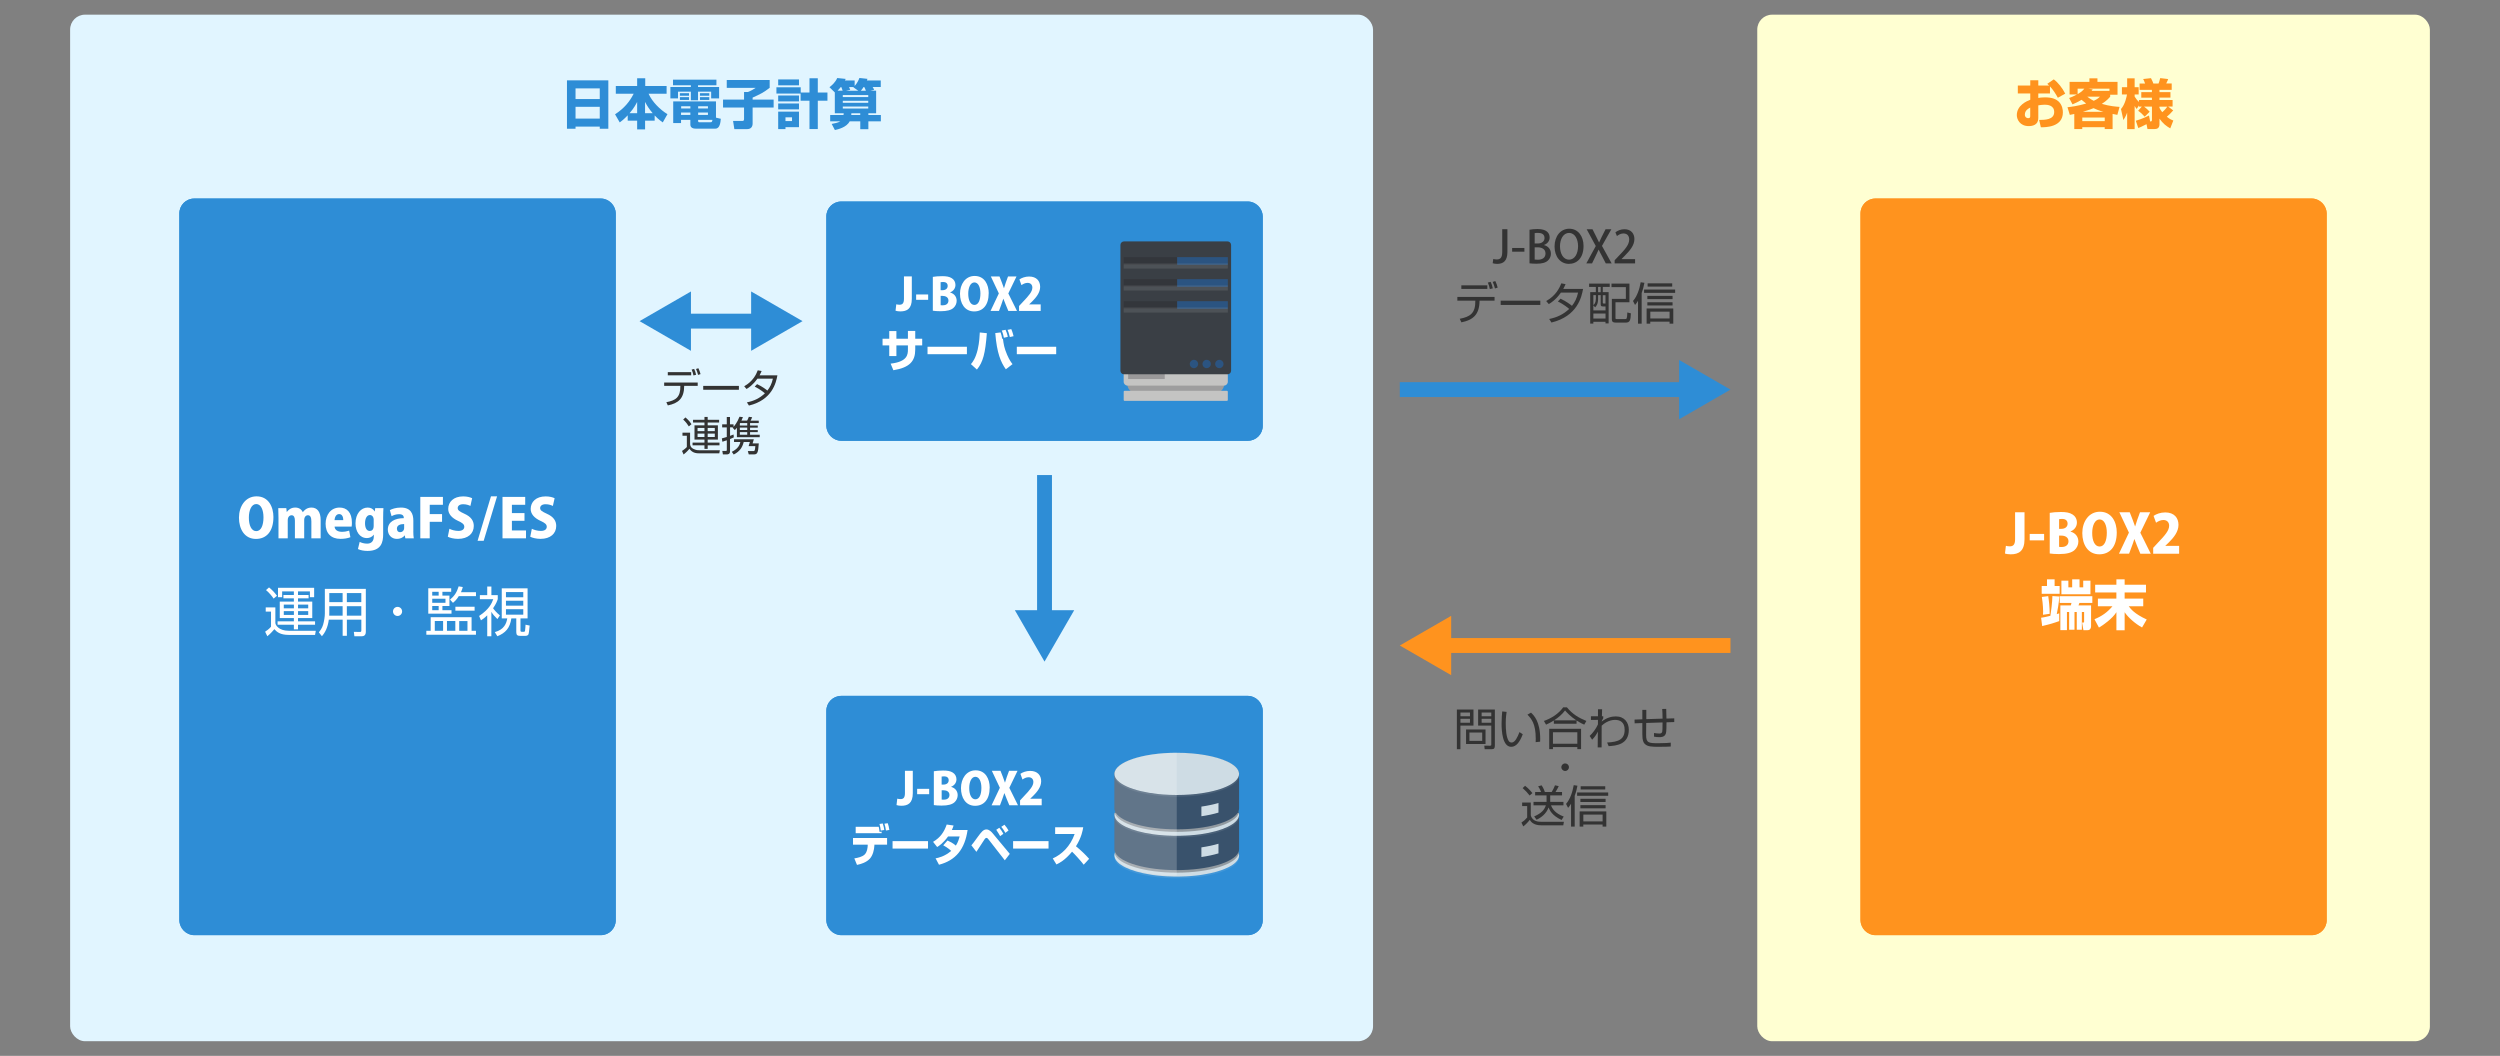 <?xml version="1.0" encoding="UTF-8"?><svg id="a" xmlns="http://www.w3.org/2000/svg" viewBox="0 0 840 354.78"><rect x="0" y="0" width="840" height="354.78" fill="#808080" stroke="none"/><defs><style>.b{fill:#e8e8e9;opacity:.1;}.b,.c,.d{isolation:isolate;}.e,.d{fill:#fff;}.f{fill:#e1f5ff;}.g{fill:#2e8dd6;}.h{fill:#c4c4c3;}.c{fill:#040000;opacity:.3;}.i{fill:#333;}.j{fill:#ffffd2;}.k{fill:#3a3f45;}.l{fill:#39526c;}.m{fill:#ff931e;}.n{fill:#2b5481;}.o{fill:#cedce4;}.p{fill:#33363b;}.q{fill:#fcfdfd;opacity:.1;}.d{opacity:.2;}.r{fill:#9a999a;}.s{fill:#9d9d9e;}</style></defs><rect class="f" x="23.56" y="4.93" width="437.78" height="344.92" rx="5" ry="5"/><rect class="j" x="590.44" y="4.93" width="226" height="344.92" rx="5" ry="5"/><g><rect class="g" x="60.26" y="66.71" width="146.63" height="247.5" rx="5" ry="5"/><path class="g" d="M201.89,67.71c2.21,0,4,1.79,4,4v237.5c0,2.21-1.79,4-4,4H65.26c-2.21,0-4-1.79-4-4V71.71c0-2.21,1.79-4,4-4H201.89m0-1H65.26c-2.76,0-5,2.24-5,5v237.5c0,2.76,2.24,5,5,5H201.89c2.76,0,5-2.24,5-5V71.71c0-2.76-2.24-5-5-5h0Z"/></g><g><rect class="g" x="277.65" y="233.82" width="146.63" height="80.39" rx="5" ry="5"/><path class="g" d="M419.28,234.82c2.21,0,4,1.79,4,4v70.39c0,2.21-1.79,4-4,4h-136.63c-2.21,0-4-1.79-4-4v-70.39c0-2.21,1.79-4,4-4h136.63m0-1h-136.63c-2.76,0-5,2.24-5,5v70.39c0,2.76,2.24,5,5,5h136.63c2.76,0,5-2.24,5-5v-70.39c0-2.76-2.24-5-5-5h0Z"/></g><g><rect class="g" x="277.65" y="67.71" width="146.63" height="80.39" rx="5" ry="5"/><path class="g" d="M419.28,68.71c2.21,0,4,1.79,4,4v70.39c0,2.21-1.79,4-4,4h-136.63c-2.21,0-4-1.79-4-4V72.71c0-2.21,1.79-4,4-4h136.63m0-1h-136.63c-2.76,0-5,2.24-5,5v70.39c0,2.76,2.24,5,5,5h136.63c2.76,0,5-2.24,5-5V72.71c0-2.76-2.24-5-5-5h0Z"/></g><g><rect class="m" x="625.13" y="66.71" width="156.63" height="247.5" rx="5" ry="5"/><path class="m" d="M776.76,67.71c2.21,0,4,1.79,4,4v237.5c0,2.21-1.79,4-4,4h-146.63c-2.21,0-4-1.79-4-4V71.71c0-2.21,1.79-4,4-4h146.63m0-1h-146.63c-2.76,0-5,2.24-5,5v237.5c0,2.76,2.24,5,5,5h146.63c2.76,0,5-2.24,5-5V71.71c0-2.76-2.24-5-5-5h0Z"/></g><g><g><path class="e" d="M91.87,173.73c0,4.84-2.36,7.35-5.87,7.35-3.83,0-5.71-3.31-5.71-7.13s2.16-7.18,5.91-7.18c4.05,0,5.67,3.58,5.67,6.97Zm-8.25,.16c-.02,2.66,.88,4.57,2.48,4.57s2.43-1.91,2.43-4.63c0-2.43-.81-4.47-2.43-4.47s-2.48,2.12-2.48,4.52Z"/><path class="e" d="M107.73,180.88h-3.11v-5.65c0-1.28-.29-2.11-1.15-2.11-.74,0-1.26,.63-1.26,1.66v6.1h-3.12v-5.91c0-.99-.25-1.85-1.13-1.85-.47,0-1.28,.38-1.28,1.67v6.09h-3.11v-6.9c0-1.21-.04-2.29-.07-3.24h2.7l.14,1.26h.05c.47-.63,1.35-1.46,2.79-1.46,1.24,0,2.14,.59,2.54,1.55h.04c.4-.58,1.31-1.55,2.88-1.55,1.98,0,3.1,1.48,3.1,4.18v6.16Z"/><path class="e" d="M117.74,180.5c-.94,.38-2.14,.56-3.35,.56-3.19,0-4.99-1.91-4.99-5.08,0-2.9,1.69-5.44,4.72-5.44,2.41,0,4.12,1.62,4.12,5.06,0,.49-.02,.99-.09,1.33h-5.73c.07,1.21,1.15,1.76,2.47,1.76,.92,0,1.71-.16,2.43-.4l.41,2.2Zm-2.4-5.74c0-.9-.29-2.03-1.39-2.03s-1.49,1.19-1.55,2.03h2.93Z"/><path class="e" d="M128.83,170.74c-.04,.79-.09,1.75-.09,3.13v5.69c0,2.54-.59,5.55-5.26,5.55-1.19,0-2.36-.22-3.21-.63l.58-2.41c.59,.31,1.51,.59,2.52,.59,1.39,0,2.23-.83,2.23-2.43v-.56h-.04c-.5,.72-1.35,1.12-2.29,1.12-2.43,0-3.82-2.25-3.82-4.92,0-3.26,1.84-5.33,4.1-5.33,1.08,0,1.87,.49,2.34,1.3h.04l.14-1.1h2.74Zm-3.26,3.98c0-1.13-.61-1.67-1.28-1.67-.99,0-1.64,1.12-1.64,2.77s.61,2.59,1.6,2.59c.68,0,1.31-.45,1.31-1.73v-1.96Z"/><path class="e" d="M138.87,178.48c0,.9,.04,1.78,.16,2.39h-2.84l-.18-.97h-.05c-.61,.81-1.57,1.17-2.61,1.17-1.84,0-3.04-1.4-3.04-3.12,0-2.68,2.4-3.83,5.38-3.85,0-.77-.34-1.33-1.62-1.33-.95,0-1.85,.29-2.5,.68l-.58-2.05c.65-.36,1.96-.86,3.71-.86,3.35,0,4.18,2.12,4.18,4.38v3.57Zm-3.08-2.4c-1.31,0-2.43,.38-2.43,1.55,0,.83,.5,1.19,1.06,1.19,.65,0,1.37-.47,1.37-1.42v-1.31Z"/><path class="e" d="M141.22,180.88v-13.92h7.6v2.65h-4.43v3.13h4.14v2.59h-4.14v5.55h-3.17Z"/><path class="e" d="M158.06,170c-.5-.25-1.33-.58-2.45-.58-1.22,0-1.82,.59-1.82,1.28,0,.77,.58,1.15,2.27,1.93,2.21,.99,3.13,2.36,3.13,4.09,0,2.54-1.93,4.34-5.29,4.34-1.4,0-2.79-.36-3.44-.72l.54-2.67c.74,.38,1.91,.72,3.02,.72,1.33,0,1.98-.58,1.98-1.4s-.63-1.31-2.07-1.96c-2.2-1.01-3.33-2.38-3.33-4.03,0-2.36,1.8-4.21,5.02-4.21,1.33,0,2.36,.29,3.02,.61l-.59,2.61Z"/><path class="e" d="M162.52,181.7h-2.05l4.5-14.94h2.05l-4.5,14.94Z"/><path class="e" d="M176.74,180.88h-7.9v-13.92h7.63v2.65h-4.47v2.79h4.23v2.59h-4.23v3.24h4.74v2.65Z"/><path class="e" d="M185.76,170c-.5-.25-1.33-.58-2.45-.58-1.22,0-1.82,.59-1.82,1.28,0,.77,.58,1.15,2.27,1.93,2.21,.99,3.13,2.36,3.13,4.09,0,2.54-1.93,4.34-5.29,4.34-1.4,0-2.79-.36-3.44-.72l.54-2.67c.74,.38,1.91,.72,3.03,.72,1.33,0,1.98-.58,1.98-1.4s-.63-1.31-2.07-1.96c-2.2-1.01-3.33-2.38-3.33-4.03,0-2.36,1.8-4.21,5.02-4.21,1.33,0,2.36,.29,3.02,.61l-.59,2.61Z"/></g><g><path class="e" d="M92.52,204.07v5.22c0,.67,1.08,2.65,4.5,2.65h9.09l-.25,1.39h-8.84c-2.88,0-4.03-1.01-4.84-1.93-.29,.34-1.24,1.49-2.36,2.38l-.74-1.53c.47-.29,1.39-.95,1.98-1.67v-5.08h-1.78v-1.42h3.24Zm-.58-2.94c-.5-.76-1.57-2.07-2.56-2.86l1.01-.9c1.17,.94,1.89,1.75,2.68,2.81l-1.13,.95Zm13.92,8.77h-5.73v1.55h-1.39v-1.55h-5.47v-1.13h5.47v-1.1h-4.74v-5.53h4.74v-1.1h-3.51v-1.12h3.51v-1.22h-3.94v1.96h-1.39v-3.15h12.14v3.15h-1.42v-1.96h-4v1.22h3.56v1.12h-3.56v1.1h4.79v5.53h-4.79v1.1h5.73v1.13Zm-7.11-6.75h-3.4v1.24h3.4v-1.24Zm0,2.2h-3.4v1.26h3.4v-1.26Zm4.81-2.2h-3.42v1.24h3.42v-1.24Zm0,2.2h-3.42v1.26h3.42v-1.26Z"/><path class="e" d="M122.92,212.28c0,1.31-.81,1.51-1.42,1.51h-2.43l-.18-1.49,2.11,.04c.31,0,.41-.22,.41-.49v-3.64h-4.86v5.42h-1.42v-5.42h-4.65c-.32,2.61-1.31,4.45-2.32,5.55l-1.03-1.31c.41-.5,1.08-1.33,1.44-2.56,.36-1.28,.58-2.75,.58-3.73v-8.3h13.77v14.42Zm-7.8-8.59h-4.48v2.23c0,.65,0,.72-.02,.94h4.5v-3.17Zm0-4.43h-4.48v3.06h4.48v-3.06Zm6.28,0h-4.86v3.06h4.86v-3.06Zm0,4.43h-4.86v3.17h4.86v-3.17Z"/><path class="e" d="M135.11,205.44c0,.86-.7,1.53-1.53,1.53s-1.53-.68-1.53-1.53,.68-1.53,1.53-1.53,1.53,.67,1.53,1.53Z"/><path class="e" d="M158.44,211.94h1.48v1.33h-16.67v-1.33h1.46v-4.57h13.74v4.57Zm-6.84-14.28v1.19h-2.95v1.28h2.36v3.49h-2.36v1.4h3.06v1.17h-7.81v-8.53h7.71Zm-4.21,1.19h-2.16v1.28h2.16v-1.28Zm2.29,2.32h-4.45v1.37h4.45v-1.37Zm-2.29,2.45h-2.16v1.4h2.16v-1.4Zm1.49,5.04h-2.79v3.28h2.79v-3.28Zm4.11,0h-2.81v3.28h2.81v-3.28Zm-1.78-7.18c1.6-1.35,2.3-2.56,2.9-4.47l1.39,.23c-.13,.49-.27,.97-.61,1.73h5.04v1.33h-5.78c-.79,1.3-1.51,1.89-1.96,2.25l-.97-1.08Zm8.26,3.71h-6.46v-1.33h6.46v1.33Zm-2.4,3.48h-2.77v3.28h2.77v-3.28Z"/><path class="e" d="M165.11,213.79h-1.4v-7.04c-.97,.95-1.58,1.35-2.11,1.69l-.61-1.48c3.37-2.25,4.23-4.2,4.75-5.64h-4.5v-1.35h2.47v-2.9h1.4v2.9h2.14v1.33c-.2,.63-.49,1.49-1.57,3.08,.31,.45,1.21,1.55,2.3,2.39l-.85,1.24c-1.12-1.1-1.44-1.49-2.03-2.43v8.19Zm12.15-6.01h-2.38v3.91c0,.38,0,.59,.49,.59h.65c.18,0,.34-.05,.4-.4,.07-.43,.14-1.57,.16-1.98l1.39,.29c-.2,1.93-.27,2.63-.38,2.9-.18,.45-.67,.56-1.12,.56h-1.67c-.88,0-1.33-.23-1.33-1.22v-4.65h-1.66c-.47,3.31-2,4.9-4.7,6l-.85-1.39c3.19-.88,3.91-2.97,4.18-4.61h-1.85v-10.1h8.68v10.1Zm-1.44-8.84h-5.82v1.73h5.82v-1.73Zm0,2.9h-5.82v1.67h5.82v-1.67Zm0,2.84h-5.82v1.84h5.82v-1.84Z"/></g></g><g><path class="i" d="M234.43,128.53v1.13h-4.54c-.03,4.2-1.92,5.83-5.5,6.56l-.5-1.08c3.11-.59,4.79-1.63,4.71-5.48h-5.44v-1.13h11.26Zm-2.19-3.5v1.09h-7.86v-1.09h7.86Zm.76,1.12c-.14-.66-.31-1.34-.61-1.97l.85-.22c.3,.62,.51,1.28,.65,1.97l-.89,.22Zm1.55-.18c-.27-.95-.36-1.27-.69-2l.8-.24c.3,.55,.59,1.47,.72,1.97l-.82,.27Z"/><path class="i" d="M248.27,129.66v1.3h-11.99v-1.3h11.99Z"/><path class="i" d="M254.38,129.07c1.77,.81,3.11,1.86,3.46,2.16,.85-1.09,1.47-2.24,1.85-4h-5.2c-1.58,2.23-3.05,3.12-3.66,3.47l-.78-.92c2.82-1.57,4.01-3.86,4.56-5.36l1.3,.24c-.15,.36-.32,.76-.7,1.46h6c-.45,2.42-1.69,8.24-9.56,10.15l-.69-1.07c2.43-.5,4.28-1.38,6.05-3.05-1.61-1.35-2.88-1.97-3.43-2.24l.81-.85Z"/><path class="i" d="M231.87,145.36v3.96c.11,.69,.42,1.16,1.04,1.47,.99,.49,1.51,.49,1.97,.49h7l-.2,1.04h-6.75c-.68,0-2.27,0-3.28-1.53-.76,.97-1.72,1.73-1.96,1.92l-.53-1.19c.35-.23,1.17-.81,1.62-1.31v-3.79h-1.47v-1.05h2.57Zm-.42-2.08c-.38-.63-1.09-1.62-1.9-2.3l.76-.73c.3,.26,1.3,1.07,2.03,2.28l-.88,.74Zm10.17-1.3h-3.84v.93h3.43v4.79h-3.43v1.01h3.97v.93h-3.97v1.17h-1.08v-1.17h-4v-.93h4v-1.01h-3.35v-4.79h3.35v-.93h-3.84v-.93h3.84v-.96h1.08v.96h3.84v.93Zm-4.92,1.81h-2.32v1.07h2.32v-1.07Zm0,1.89h-2.32v1.15h2.32v-1.15Zm3.47-1.89h-2.39v1.07h2.39v-1.07Zm0,1.89h-2.39v1.15h2.39v-1.15Z"/><path class="i" d="M249.63,140.14c-.14,.36-.26,.68-.51,1.19h1.9c.22-.36,.31-.55,.59-1.28l1.12,.14c-.18,.49-.46,1.01-.53,1.15h2.74v.81h-2.92v.84h2.59v.7h-2.59v.81h2.59v.7h-2.59v.88h3.25v.82h-7.67v-3.16c-.27,.32-.47,.54-.7,.77l-.73-.78,.14-.14h-1.01v2.86c.49-.19,.7-.27,1.17-.46l.09,.97c-.32,.16-.59,.3-1.27,.57v4.12c0,1.01-.81,1.03-1.08,1.03h-1.32l-.19-1.16h1.09c.31,.01,.42-.07,.42-.35v-3.23c-.81,.3-1.05,.36-1.49,.49l-.18-1.13c.45-.12,.81-.2,1.66-.47v-3.23h-1.55v-1.03h1.55v-2.46h1.08v2.46h1.19v.84c.31-.32,1.22-1.39,2-3.38l1.13,.12Zm3.24,8.85h2.08c-.18,3.36-.58,3.69-1.67,3.69h-1.7l-.31-1.11h1.78c.45,.01,.63,0,.74-1.66h-2.26l.43-1.4h-2.07c-.47,1.88-1.38,3.2-3.36,4.21l-.65-.9c2.27-1.12,2.69-2.47,2.88-3.31h-2.13v-.92h6.66l-.42,1.4Zm-4.28-6.67v.66h2.48v-.84h-2.39l-.09,.18Zm2.48,1.36h-2.48v.81h2.48v-.81Zm0,1.51h-2.48v.88h2.48v-.88Z"/></g><g><path class="g" d="M190.5,27h13.9v16.26h-2.88v-.72h-8.14v.72h-2.88V27Zm11.02,2.7h-8.14v3.58h8.14v-3.58Zm0,6.19h-8.14v3.96h8.14v-3.96Z"/><path class="g" d="M210.91,38.75c-1.35,1.42-2.14,1.98-2.68,2.38l-1.57-2.72c3.17-2.09,4.9-4.27,6.25-6.91h-6v-2.61h7.17v-2.59h2.72v2.59h7.18v2.61h-6.05c1.17,2.68,3.87,5.38,6.34,6.86l-1.58,2.77c-.54-.38-1.46-1.01-2.72-2.34v1.76h-3.22v2.92h-2.67v-2.92h-3.17v-1.8Zm3.17-.72v-3.78c-.36,.7-.97,1.96-2.54,3.78h2.54Zm5.22,0c-1.19-1.4-1.82-2.39-2.56-3.78v3.78h2.56Z"/><path class="g" d="M226.14,26.76h14.58v1.89h-6.18v.59h7.08v3.82h-2.67v-2.27h-4.41v2.9h-2.41v-2.9h-4.32v2.27h-2.56v-3.82h6.88v-.59h-6v-1.89Zm5.82,13.52h-3.13v1.08h-2.63v-7.29h14.37v5.46l1.62,.38c-.09,1.13-.29,3.31-1.8,3.31h-6.68c-.54,0-1.75-.14-1.75-1.35v-1.58Zm-3.51-8.97h3.06v.86h-3.06v-.86Zm0,1.33h3.06v.94h-3.06v-.94Zm.38,5.17v.81h3.13v-.81h-3.13Zm.04-2.11v.74h3.1v-.74h-3.1Zm5.71,0v.74h3.29v-.74h-3.29Zm0,2.11v.81h3.29v-.81h-3.29Zm0,2.88c0,.25,.11,.38,.36,.38h3.78c.41,0,.52-.07,.68-.79h-4.83v.41Zm.61-9.38h3.13v.86h-3.13v-.86Zm0,1.33h3.13v.94h-3.13v-.94Z"/><path class="g" d="M244.19,26.87h14.42v2.63c-1.98,1.55-3.02,2.07-5.73,3.29v.67h7.06v2.68h-7.06v5.37c0,1.08-.58,1.87-1.8,1.87h-4.34l-.43-2.74h3.04c.32,0,.65-.02,.65-.61v-3.89h-7.06v-2.68h7.06v-2.54h1.28c1.06-.38,2.2-1.1,2.63-1.4h-9.72v-2.65Z"/><path class="g" d="M269,31.44h-8.12v-2.11h8.16v1.76h2.95v-4.79h2.79v4.79h3.24v2.75h-3.24v9.52h-2.79v-9.52h-2.99v-2.41Zm-7.53-4.75h6.99v1.98h-6.99v-1.98Zm0,5.4h6.99v1.98h-6.99v-1.98Zm0,2.68h6.99v1.98h-6.99v-1.98Zm0,2.74h6.99v5.22h-4.54v.65h-2.45v-5.87Zm2.45,1.91v1.26h2.2v-1.26h-2.2Z"/><path class="g" d="M294.38,30.47v7.58h-2.61v.59h4.2v2.12h-4.2v2.65h-2.72v-2.65h-3.56c-1.03,2.09-4.12,2.75-4.97,2.93l-1.08-2.05c.77-.14,2.21-.41,2.92-.88h-3.42v-2.12h4.48c.02-.22,.04-.32,.07-.59h-2.99v-6.99l-1.8-1.76c.9-.68,1.96-1.64,2.61-3.08l2.84,.29c-.14,.32-.18,.38-.25,.52h3.26v1.87c1.01-1.13,1.42-2.23,1.6-2.7l2.7,.29c-.11,.32-.14,.41-.18,.54h4.65v2.21h-2.72c.13,.2,.38,.63,.5,.94l-1.33,.29h2Zm-11.25,0c-.2-.61-.29-.88-.45-1.22h-.18c-.22,.27-.5,.63-1.08,1.22h1.71Zm.05,1.48v.67h8.55v-.67h-8.55Zm0,1.91v.68h8.55v-.68h-8.55Zm0,1.93v.68h8.55v-.68h-8.55Zm5.19-5.31l-1.62-1.13,.09-.09h-1.55c.07,.14,.25,.54,.38,.92l-1.46,.31h4.16Zm.68,7.58h-2.99c-.02,.34-.02,.43-.04,.59h3.02v-.59Zm1.89-7.58c-.22-.58-.27-.7-.54-1.22h-.25c-.25,.4-.58,.86-.9,1.22h1.69Z"/></g><g><path class="m" d="M690.07,26.67c1.48,1.08,2.86,2.9,3.85,4.79l-2.48,1.39c-.63-1.13-1.5-2.61-2.65-3.82v2.38h-3.92v1.5c.5-.09,1.08-.2,2.25-.2,2.59,0,3.78,.7,4.5,1.33,1.35,1.22,1.51,2.92,1.51,3.71,0,5.01-5.82,5.02-7.4,5.02l-.58-2.47c1.89-.02,5.06-.02,5.06-2.67,0-2.32-2.32-2.45-3.22-2.45-.81,0-1.62,.14-2.12,.22v4.3c0,2.3-1.96,2.67-3.22,2.67-2.99,0-4-2.3-4-3.66,0-3.37,3.44-4.77,4.52-5.2v-2.11h-4.18v-2.65h4.18v-1.78h2.7v1.78h3.66c-.16-.16-.29-.27-.65-.58l2.2-1.51Zm-7.92,9.49c-.47,.23-1.8,.86-1.8,2.34,0,.92,.67,1.21,1.1,1.21,.7,0,.7-.38,.7-.76v-2.79Z"/><path class="m" d="M695.24,32.92c.68-.25,1.51-.56,2.61-1.17h-2.47v-4.25h6.66v-1.19h2.7v1.19h6.75v4.34h-2.47v.65c-.43,.49-1.15,1.35-2.81,2.41,2.68,.79,4.86,.94,5.96,1.01l-.74,2.68c-.52-.09-.92-.16-1.6-.31v5.09h-2.65v-.63h-7.54v.63h-2.68v-5.08c-.5,.11-.74,.16-1.5,.31l-.79-2.57c1.26-.14,3.42-.41,6.28-1.24-.68-.52-1.17-.94-1.55-1.26-1.31,.81-2.34,1.22-3.04,1.53l-1.13-2.14Zm2.84-3.13v1.84c.52-.31,1.49-.86,2.27-1.84h-2.27Zm1.57,9.71v1.21h7.54v-1.21h-7.54Zm7.09-1.94c-1.48-.4-2.59-.86-3.31-1.22-.52,.23-1.57,.65-3.57,1.22h6.88Zm-5.4-5.08c.99,.81,1.71,1.17,2.16,1.39,1.24-.58,1.6-.92,2.07-1.39h-4.23Zm7.44-1.93v-.76h-7.13l1.51,.25c-.23,.29-.31,.38-.41,.5h6.03Z"/><path class="m" d="M719.63,35.82h-.95v-.4l-.74,1.19c-.23-.27-.29-.34-.7-1.01v7.78h-2.52v-5.54c-.45,1.26-.92,1.96-1.26,2.5l-.81-3.69c1.49-1.73,1.91-4.34,2.02-4.92h-1.71v-2.43h1.76v-2.97h2.52v2.97h1.35v2.43h-1.35v.72c.31,.56,.95,1.37,1.44,1.82v-.67h4.36v-.79h-3.57v-1.85h3.57v-.76h-4.14v-2.14h1.85c-.36-.99-.5-1.26-.65-1.51l2.63-.29c.49,.9,.72,1.58,.79,1.8h1.75c.07-.18,.34-.85,.56-1.82l2.67,.32c-.09,.25-.31,.83-.65,1.49h1.84v2.14h-4.11v.76h3.69v1.85h-3.69v.79h4.41v2.21h-1.49l1.69,1.3c-1.1,1.21-1.31,1.44-2.14,2.12,1.06,.85,1.6,1.06,2.18,1.28l-1.03,2.63c-1.28-.74-2.45-1.58-3.62-3.26v1.87c0,1.39-.9,1.62-1.58,1.62h-2.45l-.32-1.64c-1.57,.83-2.32,1.12-2.77,1.3l-.83-2.45c.52-.16,2.34-.68,4.43-1.76l.38,2c.34,0,.61,0,.61-.52v-4.48h-2.67c.76,.56,1.19,.97,1.91,1.73l-1.67,1.67c-.58-.68-1.51-1.53-2.21-1.98l1.24-1.42Zm5.94,.4c.14,.34,.45,.86,.94,1.48,.9-.77,1.31-1.31,1.71-1.87h-2.65v.4Z"/></g><g><path class="e" d="M680.24,181.15c0,4.05-1.96,5.1-4.63,5.1-.67,0-1.46-.09-1.94-.27l.31-2.59c.36,.11,.81,.18,1.31,.18,1.04,0,1.78-.45,1.78-2.38v-9.06h3.17v9.02Z"/><path class="e" d="M681.98,179.4h4.84v2.16h-4.84v-2.16Z"/><path class="e" d="M695.7,178.63c1.64,.43,2.63,1.71,2.63,3.33,0,1.1-.47,2.14-1.3,2.88-.95,.85-2.54,1.33-5.22,1.33-1.35,0-2.39-.09-3.1-.2v-13.65c.83-.16,2.3-.29,3.76-.29,1.66,0,2.9,.18,3.93,.85,.9,.58,1.44,1.53,1.44,2.7s-.65,2.38-2.14,2.99v.05Zm-3.1-.94c1.33,0,2.11-.72,2.11-1.73,0-1.12-.77-1.6-1.84-1.6-.49,0-.79,.04-1.01,.09v3.24h.74Zm-.74,6.05c.23,.05,.5,.05,.88,.05,1.21,0,2.27-.58,2.27-1.93s-1.19-1.89-2.34-1.89h-.81v3.76Z"/><path class="e" d="M711.23,178.9c0,4.84-2.36,7.35-5.87,7.35-3.83,0-5.71-3.31-5.71-7.13s2.16-7.18,5.91-7.18c4.05,0,5.67,3.58,5.67,6.97Zm-8.25,.16c-.02,2.66,.88,4.57,2.48,4.57s2.43-1.91,2.43-4.63c0-2.43-.81-4.47-2.43-4.47s-2.48,2.12-2.48,4.52Z"/><path class="e" d="M722.66,186.05h-3.51l-1.01-2.43c-.38-.88-.67-1.62-.97-2.47h-.05c-.25,.85-.52,1.62-.85,2.48l-.9,2.41h-3.4l3.35-7.08-3.22-6.84h3.49l.95,2.43c.32,.81,.56,1.51,.83,2.29h.05c.27-.86,.47-1.51,.74-2.3l.88-2.41h3.42l-3.31,6.86,3.51,7.06Z"/><path class="e" d="M732.2,186.05h-8.73v-1.98l1.58-1.71c2.36-2.47,3.78-4.07,3.78-5.73,0-1.04-.63-1.91-1.95-1.91-.92,0-1.82,.47-2.45,.92l-.83-2.3c.85-.61,2.34-1.17,3.91-1.17,3.08,0,4.46,1.89,4.46,4.18s-1.58,4.27-3.26,5.92l-1.15,1.1v.04h4.63v2.65Z"/><path class="e" d="M685.81,207.56c.38-.05,1.1-.14,3.12-.65,.22-1.26,.63-4.5,.68-6.64l2.34,.16c-.22,2.52-.61,4.74-.88,5.92,.23-.07,.38-.11,.83-.27v2.61c-1.75,.67-4.56,1.39-5.73,1.67l-.36-2.81Zm1.98-12.91h2.56v2.25h1.69v2.61h-6.03v-2.61h1.78v-2.25Zm.41,5.65c.22,1.28,.5,3.8,.49,5.94l-2.25,.32c.02-.31,.05-.65,.05-1.13,0-.18-.02-2.29-.43-4.86l2.14-.27Zm3.87,.02h10.95v2.27h-4.34c-.09,.31-.18,.56-.31,.83h4.23v6.97c0,.61-.27,1.35-1.17,1.35h-1.4l-.45-2.56h.45c.23,0,.23-.18,.23-.29v-3.26h-.76v5.96h-1.71v-5.96h-.76v5.96h-1.8v-5.96h-.74v6.1h-2.21v-8.32h3.53c.09-.29,.14-.5,.2-.83h-3.94v-2.27Zm.56-5.22h2.34v2.25h1.28v-2.7h2.47v2.7h1.24v-2.25h2.43v4.57h-9.76v-4.57Z"/><path class="e" d="M711.11,196.47v-1.82h2.77v1.82h7.17v2.59h-7.17v2.07h6.25v2.57h-4.88c.59,.81,1.87,2.54,6.05,4.45l-1.57,2.68c-2.32-1.24-4.84-3.53-5.85-5.13v6.07h-2.77v-6.07c-1.28,2.09-4.46,4.39-5.87,5.17l-1.5-2.81c2.52-1.04,4.29-2.29,6.05-4.36h-4.9v-2.57h6.21v-2.07h-7.13v-2.59h7.13Z"/></g><g><g><path class="i" d="M506.49,84.69c0,3.03-1.44,3.98-3.45,3.98-.52,0-1.14-.09-1.5-.23l.21-1.44c.28,.1,.67,.18,1.14,.18,1.15,0,1.86-.51,1.86-2.55v-7.62h1.74v7.68Z"/><path class="i" d="M508.08,83.32h4.12v1.25h-4.12v-1.25Z"/><path class="i" d="M518.81,82.35c1.2,.3,2.29,1.26,2.29,2.87,0,1.21-.57,1.92-.99,2.31-.76,.74-2.03,1.08-3.92,1.08-1.02,0-1.79-.08-2.28-.13v-11.29c.64-.13,1.66-.24,2.68-.24,3.5,0,4.09,1.71,4.09,2.86,0,1.1-.69,2.06-1.89,2.5v.04Zm-2.1-.54c1.38,0,2.25-.76,2.25-1.83,0-1.38-1.11-1.73-2.19-1.73-.57,0-.92,.04-1.12,.09v3.46h1.06Zm-1.06,5.4c.25,.04,.6,.06,1.05,.06,1.39,0,2.59-.58,2.59-2.1s-1.3-2.07-2.64-2.07h-1v4.11Z"/><path class="i" d="M532.07,82.65c0,3.99-2.15,6.01-4.94,6.01s-4.8-2.37-4.8-5.83,2.01-5.98,4.95-5.98,4.79,2.5,4.79,5.8Zm-7.91,.13c0,2.33,1.05,4.46,3.03,4.46s3.04-2.08,3.04-4.53c0-2.19-.96-4.44-3.02-4.44s-3.06,2.26-3.06,4.51Z"/><path class="i" d="M541.5,88.5h-1.96l-1.26-2.44c-.48-.87-.8-1.48-1.11-2.17h-.04c-.29,.69-.58,1.3-1.02,2.17l-1.18,2.44h-1.93l3.18-5.83-3.06-5.64h1.96l1.27,2.52c.34,.69,.62,1.26,.92,1.9h.03c.3-.71,.55-1.23,.9-1.92l1.26-2.5h1.95l-3.15,5.59,3.25,5.88Z"/><path class="i" d="M549.39,88.5h-6.87v-1.06l1.18-1.25c2.38-2.44,3.71-4,3.71-5.7,0-1.09-.53-2.05-1.95-2.05-.87,0-1.65,.46-2.17,.88l-.52-1.25c.69-.57,1.78-1.05,3.04-1.05,2.33,0,3.35,1.58,3.35,3.29,0,2.07-1.41,3.79-3.38,5.77l-.93,.95v.03h4.54v1.44Z"/><path class="i" d="M502.17,99.76v1.26h-5.04c-.03,4.67-2.13,6.48-6.1,7.29l-.56-1.2c3.45-.66,5.33-1.81,5.24-6.09h-6.04v-1.26h12.51Zm-2.43-3.88v1.21h-8.73v-1.21h8.73Zm.84,1.25c-.15-.74-.34-1.49-.67-2.19l.95-.24c.33,.69,.57,1.42,.72,2.19l-.99,.24Zm1.73-.2c-.3-1.05-.41-1.41-.77-2.22l.89-.27c.33,.61,.66,1.63,.79,2.19l-.92,.3Z"/><path class="i" d="M517.55,101.02v1.44h-13.32v-1.44h13.32Z"/><path class="i" d="M524.34,100.36c1.96,.9,3.45,2.07,3.84,2.4,.95-1.21,1.63-2.49,2.05-4.44h-5.77c-1.75,2.48-3.39,3.46-4.07,3.85l-.87-1.02c3.13-1.74,4.45-4.29,5.07-5.95l1.44,.27c-.17,.4-.36,.84-.78,1.62h6.66c-.49,2.69-1.88,9.15-10.62,11.28l-.76-1.19c2.7-.56,4.75-1.53,6.72-3.39-1.79-1.5-3.2-2.19-3.81-2.49l.9-.94Z"/><path class="i" d="M540.87,95.29v1.12h-2.33v1.75h1.96v10.51h-1.05v-.54h-4.09v.61h-1.05v-10.59h1.89v-1.75h-2.26v-1.12h6.93Zm-3.04,3.88h-.87v1.19c0,1.84-.56,2.43-.99,2.91l-.6-.66v1.68h4.09v-1.32h-.88c-.62,0-.75-.24-.75-.77v-3.03Zm-1.62,0h-.84v3.34c.34-.3,.84-.75,.84-2.22v-1.12Zm3.25,6.17h-4.09v1.68h4.09v-1.68Zm-1.63-8.92h-.87v1.75h.87v-1.75Zm1.63,2.76h-.92v2.42c0,.33,.03,.38,.36,.38h.55v-2.79Zm2-3.88h6.03v6.27h-4.69v5.25c0,.33,.06,.39,.51,.39h2.64c.63,0,.75,0,.83-2.23l1.2,.31c-.08,2.4-.38,3.1-1.7,3.1h-3.27c-.66,0-1.43,0-1.43-1.11v-6.87h4.71v-3.94h-4.83v-1.17Z"/><path class="i" d="M551.6,108.76h-1.23v-7.68c-.46,.77-.71,1.05-1,1.38l-.68-1.33c1.41-1.6,2.19-4.04,2.58-6.3l1.25,.19c-.15,.81-.38,1.94-.92,3.4v10.33Zm11.25-10.35h-10.44v-1.12h10.44v1.12Zm-.63,10.35h-1.25v-.69h-6.48v.69h-1.23v-5.11h8.96v5.11Zm-.24-8.26h-8.47v-1.09h8.47v1.09Zm0,2.13h-8.47v-1.08h8.47v1.08Zm-.12-6.34h-8.26v-1.09h8.26v1.09Zm-.88,8.44h-6.48v2.27h6.48v-2.27Z"/></g><g><path class="i" d="M495.09,238.41v5.4h-4.39v7.93h-1.19v-13.33h5.58Zm-1.18,.99h-3.2v1.26h3.2v-1.26Zm0,2.11h-3.2v1.32h3.2v-1.32Zm5.23,8.47h-6.55v-4.87h6.55v4.87Zm-1.12-3.85h-4.29v2.8h4.29v-2.8Zm4.25,4.41c0,.75-.17,1.2-1.05,1.2h-2.37l-.13-1.2,1.92,.02c.42,0,.43-.2,.43-.44v-6.31h-4.42v-5.4h5.62v12.13Zm-1.2-11.14h-3.24v1.26h3.24v-1.26Zm0,2.11h-3.24v1.32h3.24v-1.32Z"/><path class="i" d="M506.22,239.19c-.1,.72-.29,1.96-.29,3.79,0,2.28,.18,4.69,.99,5.98,.15,.26,.53,.53,1,.53,1.12,0,1.96-1.77,2.62-3.51l1.11,.72c-.92,2.44-2.13,4.23-3.87,4.23-2.94,0-3.25-5.28-3.25-7.77,0-1.54,.12-3.1,.21-4.12l1.47,.15Zm9.76,10.17c.01-.34,.03-.69,.03-1.17,0-5.08-1.47-6.66-2.79-8.08l1.2-.66c.88,.83,3.09,2.86,3.09,8.8,0,.4-.02,.67-.03,.96l-1.5,.15Z"/><path class="i" d="M529.71,243.18h-7.62v-1.1c-1.21,.78-2.08,1.16-2.62,1.4l-.72-1.24c2.4-.84,4.9-2.34,6.48-4.58h1.25c1.89,2.31,3.97,3.54,6.54,4.58l-.71,1.24c-.46-.19-1.26-.54-2.59-1.4v1.1Zm1.53,1.69v6.84h-1.26v-.69h-8.19v.69h-1.26v-6.84h10.71Zm-1.26,1.16h-8.19v3.87h8.19v-3.87Zm-.33-3.99c-2.14-1.42-3.3-2.76-3.79-3.33-1,1.33-2.29,2.43-3.71,3.33h7.5Z"/><path class="i" d="M540,249.48c3.87-.17,5.88-1.08,5.88-4.29,0-2.62-1.62-3.31-3.24-3.31-2.13,0-3.84,1.35-4.48,1.95l-.02,7.3h-1.32l.06-5.31c-.54,1.04-.85,1.59-1.92,2.73l-.83-1.27c1.09-1.05,2.04-2.28,2.78-3.88v-1.52l-2.36,.03v-1.25h2.37v-2.34h1.39l-.07,2.34h.45v.68c-.21,.31-.52,.9-.54,1.12,1.66-1.33,3.37-1.75,4.74-1.75,2.96,0,4.39,2.08,4.39,4.5,0,4.99-4.3,5.35-6.78,5.5l-.51-1.23Z"/><path class="i" d="M559.85,238.21c.03,.51,.06,2.77,.08,3.23l2.62-.08v1.25l-2.61,.09c0,3.22-.11,3.55-.29,3.96-.45,1.03-1.65,1.03-2.12,1.03-.6,0-1.2-.06-1.78-.17v-1.23c.36,.06,1.14,.18,1.75,.18,.38,0,.85-.02,1-.58,.09-.36,.09-.65,.12-3.15l-5.49,.18-.03,4c-.01,2.73,.84,2.8,4.17,2.8,2.43,0,3.46-.12,4.11-.19v1.3c-.48,.03-1.41,.1-3.84,.1s-4-.01-4.93-1.02c-.41-.45-.78-1.02-.78-3.15v-3.81l-2.59,.09-.03-1.26,2.62-.09v-3.18h1.33v3.13l5.47-.18c0-1.69-.09-2.67-.13-3.24l1.33-.03Z"/><path class="i" d="M527.16,257.78c0,.72-.58,1.27-1.27,1.27s-1.28-.57-1.28-1.27,.57-1.27,1.28-1.27,1.27,.55,1.27,1.27Z"/><path class="i" d="M514.34,269.64v4.27c.52,2.21,2.79,2.21,3.54,2.21h7.59l-.21,1.19h-7.38c-2.76,0-3.57-1.33-3.87-1.86-.6,.81-1.44,1.67-2.19,2.22l-.62-1.29c.85-.56,1.23-.88,1.93-1.69v-3.85h-1.69v-1.19h2.89Zm-.39-2.35c-.71-.93-1.47-1.74-2.34-2.49l.82-.78c1.29,1,2.1,2.02,2.46,2.46l-.94,.81Zm11.37,2.13v1.17h-4.17c.41,1.14,1.35,2.68,4.26,3.78l-.71,1.14c-3.28-1.5-4.02-3.31-4.38-4.2-.75,2.08-2.47,3.4-4.03,4.12l-.81-1.11c2.57-1.12,3.48-2.33,3.93-3.73h-4.15v-1.17h4.38v-2.17h-3.84v-1.14h2.02c-.51-1.22-.79-1.59-1.02-1.89l1.17-.36c.58,.84,.93,1.72,1.11,2.25h2.29c.41-.65,.84-1.53,1.11-2.25l1.25,.28c-.06,.15-.58,1.25-1.08,1.97h2.19v1.14h-3.97v2.17h4.46Z"/><path class="i" d="M529.1,277.74h-1.23v-7.68c-.46,.77-.71,1.05-1,1.38l-.68-1.33c1.41-1.6,2.19-4.04,2.58-6.3l1.25,.19c-.15,.81-.38,1.94-.92,3.4v10.33Zm11.25-10.35h-10.44v-1.12h10.44v1.12Zm-.63,10.35h-1.25v-.69h-6.48v.69h-1.23v-5.11h8.96v5.11Zm-.24-8.26h-8.47v-1.09h8.47v1.09Zm0,2.13h-8.47v-1.08h8.47v1.08Zm-.12-6.34h-8.26v-1.09h8.26v1.09Zm-.88,8.44h-6.48v2.27h6.48v-2.27Z"/></g><g><rect class="g" x="470.33" y="128.41" width="96.76" height="5"/><polygon class="g" points="564.17 140.88 581.44 130.91 564.17 120.94 564.17 140.88"/></g><g><rect class="m" x="484.68" y="214.39" width="96.76" height="5"/><polygon class="m" points="487.6 206.92 470.33 216.89 487.6 226.86 487.6 206.92"/></g></g><g><rect class="g" x="229.24" y="105.4" width="26.06" height="5"/><polygon class="g" points="232.16 117.88 214.89 107.9 232.16 97.93 232.16 117.88"/><polygon class="g" points="252.38 117.88 269.65 107.9 252.38 97.93 252.38 117.88"/></g><g><rect class="g" x="348.46" y="159.62" width="5" height="48.33"/><polygon class="g" points="340.99 205.03 350.96 222.3 360.93 205.03 340.99 205.03"/></g><g><path class="e" d="M306.7,266.5c0,3.37-1.63,4.24-3.85,4.24-.56,0-1.22-.08-1.62-.23l.25-2.16c.3,.09,.68,.15,1.1,.15,.87,0,1.48-.38,1.48-1.98v-7.54h2.64v7.52Z"/><path class="e" d="M308.16,265.05h4.04v1.8h-4.04v-1.8Z"/><path class="e" d="M319.59,264.4c1.36,.36,2.19,1.42,2.19,2.77,0,.92-.39,1.78-1.08,2.4-.79,.71-2.11,1.11-4.35,1.11-1.12,0-2-.08-2.58-.17v-11.37c.69-.13,1.92-.24,3.13-.24,1.38,0,2.42,.15,3.27,.71,.75,.48,1.2,1.27,1.2,2.25s-.54,1.98-1.78,2.49v.04Zm-2.58-.78c1.11,0,1.75-.6,1.75-1.44,0-.93-.65-1.33-1.53-1.33-.4,0-.66,.03-.84,.07v2.7h.61Zm-.61,5.04c.19,.04,.42,.04,.73,.04,1,0,1.89-.48,1.89-1.6s-.99-1.57-1.95-1.57h-.67v3.13Z"/><path class="e" d="M332.53,264.63c0,4.03-1.97,6.12-4.89,6.12-3.19,0-4.75-2.76-4.75-5.94s1.8-5.98,4.92-5.98c3.38,0,4.73,2.98,4.73,5.8Zm-6.87,.13c-.01,2.22,.74,3.81,2.07,3.81s2.02-1.59,2.02-3.85c0-2.02-.68-3.72-2.02-3.72s-2.07,1.77-2.07,3.76Z"/><path class="e" d="M342.06,270.58h-2.92l-.84-2.02c-.32-.73-.56-1.35-.81-2.05h-.04c-.21,.7-.44,1.35-.71,2.07l-.75,2.01h-2.83l2.79-5.89-2.69-5.7h2.91l.79,2.02c.27,.68,.46,1.26,.69,1.91h.04c.23-.72,.39-1.26,.61-1.92l.74-2.01h2.85l-2.76,5.71,2.92,5.88Z"/><path class="e" d="M350.01,270.58h-7.27v-1.65l1.32-1.42c1.96-2.06,3.15-3.39,3.15-4.77,0-.87-.52-1.59-1.62-1.59-.77,0-1.52,.39-2.04,.77l-.69-1.92c.71-.51,1.95-.98,3.25-.98,2.56,0,3.72,1.57,3.72,3.48s-1.32,3.55-2.71,4.93l-.96,.92v.03h3.85v2.21Z"/><path class="e" d="M298.06,281.57v2.23h-4.27v.33c-.07,1.4-.5,3.24-1.49,4.35-1.19,1.32-3.01,1.83-4.35,2.13l-.9-2.19c1.28-.21,2.59-.51,3.42-1.25,.97-.87,1.07-2.71,1.08-3.04v-.33h-4.94v-2.23h11.45Zm-2.81-3.78c.08,.36,.23,1.12,.28,1.73l.7-.09v.53h-8.72v-2.16h7.74Zm.69,1.29c-.09-.93-.18-1.23-.43-2.23l1.09-.17c.34,1.06,.45,1.65,.51,2.19l-1.17,.21Zm1.74-.03c-.09-.78-.28-1.54-.51-2.29l1.11-.16c.28,.78,.34,1.09,.55,2.26l-1.15,.19Z"/><path class="e" d="M311.81,282.62v2.5h-11.91v-2.5h11.91Z"/><path class="e" d="M318.36,282.41c.84,.38,1.74,.81,2.81,1.71,.78-1.2,1.09-2.38,1.27-3.06h-3.9c-1.62,2.26-3.02,3.15-3.65,3.54l-1.38-1.74c2.5-1.48,3.7-3.31,4.58-5.82l2.31,.33c-.16,.52-.28,.87-.57,1.5h5.28c-.93,6.46-3.97,10.21-9.61,11.68l-1.15-2.15c.89-.17,2.97-.56,5.25-2.5-1.16-1.06-2.28-1.67-2.67-1.88l1.43-1.62Z"/><path class="e" d="M326.38,284.03c.51-.58,.68-.82,2.21-2.92,1.12-1.53,1.81-2.42,2.86-2.42,.93,0,1.73,.87,2.01,1.21l5.83,7-1.67,2.17-5.36-6.88c-.32-.4-.51-.66-.8-.66-.31,0-.51,.28-.68,.52-.45,.65-2.32,3.58-2.71,4.17l-1.7-2.21Zm9.67-3.07c-.07-.14-.68-1.26-1.31-2.15l1.03-.69c.61,.77,.96,1.27,1.36,2.02l-1.08,.81Zm1.74-1.12c-.23-.44-.66-1.2-1.36-2.02l1.05-.72c.53,.57,1.09,1.38,1.39,1.94l-1.08,.81Z"/><path class="e" d="M352.31,282.62v2.5h-11.91v-2.5h11.91Z"/><path class="e" d="M353.72,288.44c3.04-1.35,5.92-4.08,7.36-8.22h-6.55v-2.26h9.43c-.14,.9-.54,3.39-2.44,6.39,1.58,1.27,3.07,2.69,4.43,4.21l-1.82,1.98c-1.22-1.56-3.08-3.6-3.92-4.38-2.43,2.94-4.32,3.85-5.25,4.29l-1.23-2.01Z"/></g><g><path class="b" d="M416.33,287.51v.56c0,3.88-9.37,7.03-20.94,7.03s-20.94-3.15-20.94-7.03v-.56c0,.09,0,.17,.02,.25,.27,2.73,5.22,5.08,12.24,6.14,.25,.04,.48,.07,.73,.11,.4,.06,.79,.11,1.2,.16,.17,0,.34,.03,.52,.05,.98,.11,1.99,.19,3.03,.24,.7,.04,1.4,.06,2.12,.07,.35,0,.71,0,1.08,0s.72,0,1.08,0c.71,0,1.42-.04,2.12-.07,1.04-.05,2.05-.13,3.03-.24,.18-.03,.35-.04,.52-.05,.41-.04,.8-.1,1.2-.16,.25-.04,.48-.07,.73-.11,7.03-1.07,11.97-3.41,12.24-6.14,0-.08,.02-.16,.02-.25Z"/><path class="o" d="M416.33,287.44v.07c0,.09,0,.17-.02,.25-.37,2.74-5.29,5.06-12.24,6.14-.25,.04-.48,.07-.73,.11-.25,.04-.49,.06-.74,.1-.15,.02-.31,.04-.46,.06-.17,0-.34,.03-.52,.05-.65,.06-1.32,.12-2,.17-.34,.03-.69,.05-1.03,.07-.7,.03-1.4,.05-2.12,.07-.35,0-.71,0-1.08,0s-.72,0-1.08,0c-.71-.02-1.42-.04-2.12-.07-.34-.02-.69-.04-1.03-.07-.68-.04-1.35-.11-2-.17-.18-.03-.35-.04-.52-.05-.15-.03-.31-.04-.46-.06-.25-.04-.49-.06-.74-.1-.25-.04-.48-.07-.73-.11-6.96-1.08-11.87-3.4-12.24-6.14,0-.08-.02-.16-.02-.25v-.07s0-.04,0-.07c0-.02,0-.03,0-.04,0-.1,.02-.18,.04-.26,0-.04,.02-.09,.02-.13,0-.02,0-.04,0-.05,0-.02,0-.04,0-.07,.02-.05,.03-.11,.05-.17,.03-.08,.06-.17,.1-.26,1.09-2.51,6.07-4.59,12.8-5.52,.8-.11,1.63-.21,2.49-.28,0,0,.03,0,.04,0,1.72-.16,3.53-.24,5.39-.24s3.67,.08,5.39,.24c0,0,.03,0,.04,0,.86,.07,1.68,.17,2.49,.28,6.73,.93,11.71,3.01,12.8,5.52,.06,.14,.11,.28,.15,.42,.02,.09,.02,.17,.04,.26s.03,.17,.04,.26v.04s0,.04,0,.07Z"/><path class="c" d="M416.25,286.82s0,.03-.02,.04h0c-.99,3.57-9.93,6.36-20.84,6.36s-19.85-2.79-20.84-6.35h0s0-.03,0-.04h0c.02-.06,.03-.12,.05-.18,.03-.08,.06-.17,.1-.26,1.09-2.51,6.07-4.59,12.8-5.52,.8-.11,1.63-.21,2.49-.28,0,0,.03,0,.04,0,1.72-.16,3.53-.24,5.39-.24s3.67,.08,5.39,.24c0,0,.03,0,.04,0,.86,.07,1.68,.17,2.49,.28,6.73,.93,11.71,3.01,12.8,5.52,.06,.14,.11,.28,.15,.42Z"/><path class="l" d="M416.33,273.78v11.57c0,.35-.08,.71-.23,1.04,0,.02-.02,.04-.02,.04-1.56,3.37-10.23,5.93-20.69,5.93s-19.13-2.57-20.69-5.93c0,0,0-.03-.02-.04-.04-.09-.07-.18-.1-.26-.03-.09-.05-.17-.07-.26v-.02c-.03-.07-.04-.15-.04-.23,0-.1-.02-.19-.02-.28v-11.58c0-.2,.04-.41,.09-.61,0-.02,0-.04,.02-.04,.04-.13,.09-.26,.14-.39,1.17-2.53,6.37-4.62,13.33-5.49,.91-.11,1.84-.21,2.8-.28,1.46-.11,2.99-.17,4.56-.17s3.09,.06,4.56,.17c.96,.07,1.9,.17,2.8,.28,6.96,.87,12.16,2.96,13.33,5.49,.05,.12,.11,.26,.14,.39,0,0,0,.03,.02,.04,.05,.2,.09,.41,.09,.62Z"/><path class="b" d="M416.33,273.82v.56c0,2.94-5.39,5.45-13.03,6.51-.18,.02-.36,.04-.54,.07-2.29,.28-4.78,.44-7.37,.44s-5.08-.16-7.37-.44c-.18-.03-.36-.05-.54-.07-7.64-1.06-13.03-3.57-13.03-6.51v-.56c0,.08,0,.17,.02,.25,.28,2.79,5.47,5.18,12.76,6.21l.21,.03c.56,.09,1.13,.15,1.72,.21,.26,.03,.53,.05,.8,.08,.28,.03,.57,.05,.86,.07h.05c1.11,.09,2.26,.14,3.43,.16,.35,0,.71,0,1.08,0s.72,0,1.08,0c1.17-.02,2.32-.07,3.43-.16h.05c.29-.02,.58-.04,.86-.07,.27-.03,.54-.05,.8-.08,.59-.06,1.15-.12,1.72-.21l.21-.03c7.3-1.03,12.48-3.42,12.76-6.21,0-.08,.02-.17,.02-.25Z"/><path class="o" d="M416.33,273.74v.08c0,.08,0,.17-.02,.25-.38,2.79-5.54,5.17-12.76,6.21l-.21,.03c-.25,.04-.49,.06-.74,.1-.33,.04-.64,.07-.98,.11-.27,.03-.56,.05-.84,.07-.29,.03-.58,.05-.88,.08-.1,0-.19,0-.28,.02-.34,.03-.69,.04-1.03,.06-.7,.04-1.4,.06-2.12,.08h-2.15c-.71-.02-1.42-.04-2.12-.08-.34-.02-.69-.04-1.03-.06-.1,0-.19-.02-.28-.02-.3-.03-.59-.05-.88-.08-.28-.02-.56-.04-.84-.07-.33-.04-.65-.08-.98-.11-.25-.04-.49-.06-.74-.1l-.21-.03c-7.23-1.05-12.39-3.42-12.76-6.21,0-.08-.02-.17-.02-.25v-.08c0-.09,0-.18,.02-.26,0-.09,.02-.18,.04-.26,0-.03,0-.06,.02-.09h41.71c.02,.07,.02,.15,.03,.22,.02,.11,.04,.22,.04,.33,0,.02,0,.04,0,.07Z"/><path class="o" d="M409.41,283.49v3.24c-1.69,.51-3.62,.93-5.74,1.23v-3.24c2.12-.31,4.05-.72,5.74-1.23Z"/><path class="c" d="M416.24,273.12v.04c-1.01,3.56-9.95,6.35-20.85,6.35s-19.83-2.79-20.85-6.35v-.04h41.7Z"/><path class="l" d="M416.33,260.07v11.57c0,.37-.09,.73-.25,1.08-.06,.13-.13,.26-.21,.39-2.01,3.17-10.41,5.55-20.48,5.55s-18.47-2.38-20.48-5.55c-.08-.13-.15-.26-.21-.39,0,0,0-.03-.02-.04-.04-.08-.07-.17-.1-.26-.03-.07-.04-.14-.06-.21,0-.03-.02-.06-.02-.09-.02-.07-.03-.13-.04-.2,0-.1-.02-.19-.02-.28v-11.58c.07-3.86,9.41-6.97,20.94-6.97,7.12,0,13.42,1.19,17.2,3.01,2.2,1.06,3.56,2.34,3.72,3.72,0,.08,.02,.17,.02,.25Z"/><path class="b" d="M416.33,260.11v.56c0,3.01-5.64,5.57-13.58,6.58-2.29,.28-4.77,.44-7.36,.44s-5.07-.16-7.36-.44c-7.93-1-13.58-3.57-13.58-6.58v-.56c0,3.16,6.19,5.82,14.71,6.7,.55,.05,1.1,.11,1.67,.15,1.46,.11,2.99,.17,4.56,.17s3.09-.06,4.56-.17c.56-.04,1.12-.1,1.67-.15,8.52-.88,14.71-3.54,14.71-6.7Z"/><path class="o" d="M416.33,260.03v.04c-.05,3.16-6.22,5.84-14.71,6.73-.55,.05-1.1,.11-1.67,.15-1.46,.11-2.99,.17-4.56,.17s-3.09-.06-4.56-.17c-.56-.04-1.12-.1-1.67-.15-8.49-.9-14.66-3.57-14.71-6.73v-.04c0-3.91,9.37-7.1,20.94-7.1,6.98,0,13.16,1.16,16.97,2.94,2.38,1.11,3.83,2.48,3.95,3.95,.02,.06,.02,.13,.02,.2Z"/><path class="o" d="M409.41,269.79v3.24c-1.69,.51-3.62,.93-5.74,1.23v-3.24c2.12-.31,4.05-.72,5.74-1.23Z"/><path class="d" d="M395.39,252.93v41.28c-7.33,0-13.78-1.26-17.52-3.17-1.92-.98-3.12-2.12-3.37-3.37-.04-.16-.05-.32-.05-.48v.25s0-.04,0-.07c0-.02,0-.03,0-.04,0-.06,0-.12,.02-.19,0-.07,0-.14,.04-.21,0-.02,0-.04,0-.05,0-.03,0-.04,.02-.06,0-.06,.03-.11,.04-.18,.03-.08,.06-.17,.1-.26-.04-.09-.07-.18-.1-.26-.03-.09-.05-.17-.07-.26v-.02c-.03-.07-.04-.15-.04-.23,0-.1-.02-.19-.02-.28v-11.62c0-.09,0-.18,.02-.26,0-.09,.02-.18,.04-.26,0-.03,0-.05,.03-.09,.03-.14,.08-.29,.14-.43-.04-.08-.07-.17-.1-.26-.03-.07-.04-.14-.06-.21,0-.03-.02-.06-.02-.09-.02-.07-.03-.13-.04-.2,0-.1-.02-.19-.02-.28v-11.62c0-3.91,9.37-7.1,20.94-7.1Z"/></g><g><g><path class="e" d="M306.37,100.39c0,3.37-1.63,4.24-3.85,4.24-.56,0-1.22-.08-1.62-.23l.25-2.16c.3,.09,.68,.15,1.1,.15,.87,0,1.48-.38,1.48-1.98v-7.54h2.64v7.52Z"/><path class="e" d="M307.82,98.94h4.04v1.8h-4.04v-1.8Z"/><path class="e" d="M319.25,98.29c1.36,.36,2.19,1.42,2.19,2.77,0,.92-.39,1.78-1.08,2.4-.79,.71-2.11,1.11-4.35,1.11-1.12,0-2-.08-2.58-.17v-11.37c.69-.13,1.92-.24,3.13-.24,1.38,0,2.42,.15,3.27,.71,.75,.48,1.2,1.27,1.2,2.25s-.54,1.98-1.78,2.49v.04Zm-2.58-.78c1.11,0,1.75-.6,1.75-1.44,0-.93-.65-1.33-1.53-1.33-.4,0-.66,.03-.84,.07v2.7h.61Zm-.61,5.04c.19,.04,.42,.04,.73,.04,1,0,1.89-.48,1.89-1.6s-.99-1.57-1.95-1.57h-.67v3.13Z"/><path class="e" d="M332.2,98.52c0,4.03-1.97,6.12-4.89,6.12-3.19,0-4.75-2.76-4.75-5.94s1.8-5.98,4.92-5.98c3.38,0,4.73,2.98,4.73,5.8Zm-6.87,.13c-.01,2.22,.74,3.81,2.07,3.81s2.02-1.59,2.02-3.85c0-2.02-.68-3.72-2.02-3.72s-2.07,1.77-2.07,3.76Z"/><path class="e" d="M341.72,104.47h-2.92l-.84-2.02c-.32-.73-.56-1.35-.81-2.05h-.04c-.21,.7-.44,1.35-.71,2.07l-.75,2.01h-2.83l2.79-5.89-2.69-5.7h2.91l.79,2.02c.27,.68,.46,1.26,.69,1.91h.04c.23-.72,.39-1.26,.61-1.92l.74-2.01h2.85l-2.76,5.71,2.92,5.88Z"/><path class="e" d="M349.67,104.47h-7.27v-1.65l1.32-1.42c1.96-2.06,3.15-3.39,3.15-4.77,0-.87-.52-1.59-1.62-1.59-.77,0-1.52,.39-2.04,.77l-.69-1.92c.71-.51,1.95-.98,3.25-.98,2.56,0,3.72,1.57,3.72,3.48s-1.32,3.55-2.71,4.93l-.96,.92v.03h3.85v2.21Z"/><path class="e" d="M305.06,111.19h2.46v2.62h2.34v2.25h-2.34v1.4c0,3.81-1.77,6.04-7.35,6.94l-.92-2.22c5.64-.63,5.81-3.07,5.81-4.72v-1.4h-3.87v3.58h-2.4v-3.58h-2.25v-2.25h2.25v-2.58h2.4v2.58h3.87v-2.62Z"/><path class="e" d="M324.88,116.51v2.5h-13.23v-2.5h13.23Z"/><path class="e" d="M326.23,122.35c.57-.67,1.54-1.86,2.27-4.87,.58-2.48,.67-4.91,.71-5.77l2.37,.24c-.52,6.75-1.26,9.72-3.34,12.22l-2-1.81Zm9.97-10.66c.31,.98,.39,1.19,.54,2.16l.24-.06c.24,1.81,.4,3.06,1.42,5.44,.77,1.78,1.44,2.65,1.81,3.12l-2.25,1.73c-1.69-2.4-3-5.35-3.55-12.16l1.78-.23Zm1.1,1.8c-.09-.57-.39-1.74-.72-2.43l1.29-.25c.18,.38,.61,1.47,.75,2.37l-1.32,.31Zm2.01-.24c-.36-1.44-.56-1.9-.78-2.42l1.26-.25c.44,1,.67,1.99,.77,2.38l-1.25,.29Z"/><path class="e" d="M354.88,116.51v2.5h-13.23v-2.5h13.23Z"/></g><g><path class="s" d="M411.35,128.96c0,.21-.02,.4-.06,.59-.11,.65-.43,1.22-.88,1.67-.02,.02-.05,.05-.08,.08-.57,.53-1.33,.87-2.18,.87h-26.19c-.84,0-1.61-.33-2.18-.87-.49-.46-.84-1.06-.97-1.74-.04-.19-.06-.39-.06-.59,0-.58,.16-1.13,.43-1.6,.14-.24,.31-.46,.51-.66,.58-.58,1.38-.94,2.26-.94h26.19c1.76,0,3.2,1.44,3.2,3.2Z"/><rect class="h" x="377.56" y="131.3" width="34.99" height="3.4" rx=".3" ry=".3"/><path class="h" d="M412.55,124.47v3.8c0,.7-.57,1.28-1.26,1.29-.02,0-.03,0-.05,0h-32.38s-.03,0-.05,0c-.69-.02-1.26-.59-1.26-1.29v-3.8c0-.72,.59-1.3,1.31-1.3h32.38c.72,0,1.31,.59,1.31,1.3Z"/><rect class="r" x="379.05" y="124.26" width="12.3" height="3.1"/><path class="k" d="M413.65,82.32v42.24c0,.63-.48,1.15-1.1,1.2-.04,0-.08,0-.11,0h-34.77s-.08,0-.11,0c-.62-.05-1.1-.57-1.1-1.2v-42.24c0-.66,.54-1.21,1.21-1.21h34.77c.67,0,1.21,.55,1.21,1.21Z"/><g><g><rect class="p" x="377.56" y="86.4" width="17.96" height="2.55"/><rect class="n" x="395.53" y="86.4" width="17.02" height="2.55"/></g><polygon class="q" points="395.53 88.53 377.56 88.53 377.56 90.23 395.53 90.23 412.55 90.23 412.55 88.53 395.53 88.53"/></g><g><g><rect class="p" x="377.56" y="93.8" width="17.96" height="2.55"/><rect class="n" x="395.53" y="93.8" width="17.02" height="2.55"/></g><polygon class="q" points="395.53 95.92 377.56 95.92 377.56 97.62 395.53 97.62 412.55 97.62 412.55 95.92 395.53 95.92"/></g><g><g><rect class="p" x="377.56" y="101.2" width="17.96" height="2.55"/><rect class="n" x="395.53" y="101.2" width="17.02" height="2.55"/></g><polygon class="q" points="395.53 103.32 377.56 103.32 377.56 105.02 395.53 105.02 412.55 105.02 412.55 103.32 395.53 103.32"/></g><path class="n" d="M402.57,122.3c0,.77-.63,1.4-1.4,1.4s-1.4-.63-1.4-1.4,.63-1.4,1.4-1.4,1.4,.63,1.4,1.4Z"/><path class="n" d="M406.84,122.3c0,.77-.63,1.4-1.4,1.4s-1.4-.63-1.4-1.4,.63-1.4,1.4-1.4,1.4,.63,1.4,1.4Z"/><path class="n" d="M411.1,122.3c0,.77-.63,1.4-1.4,1.4s-1.4-.63-1.4-1.4,.63-1.4,1.4-1.4,1.4,.63,1.4,1.4Z"/></g></g></svg>